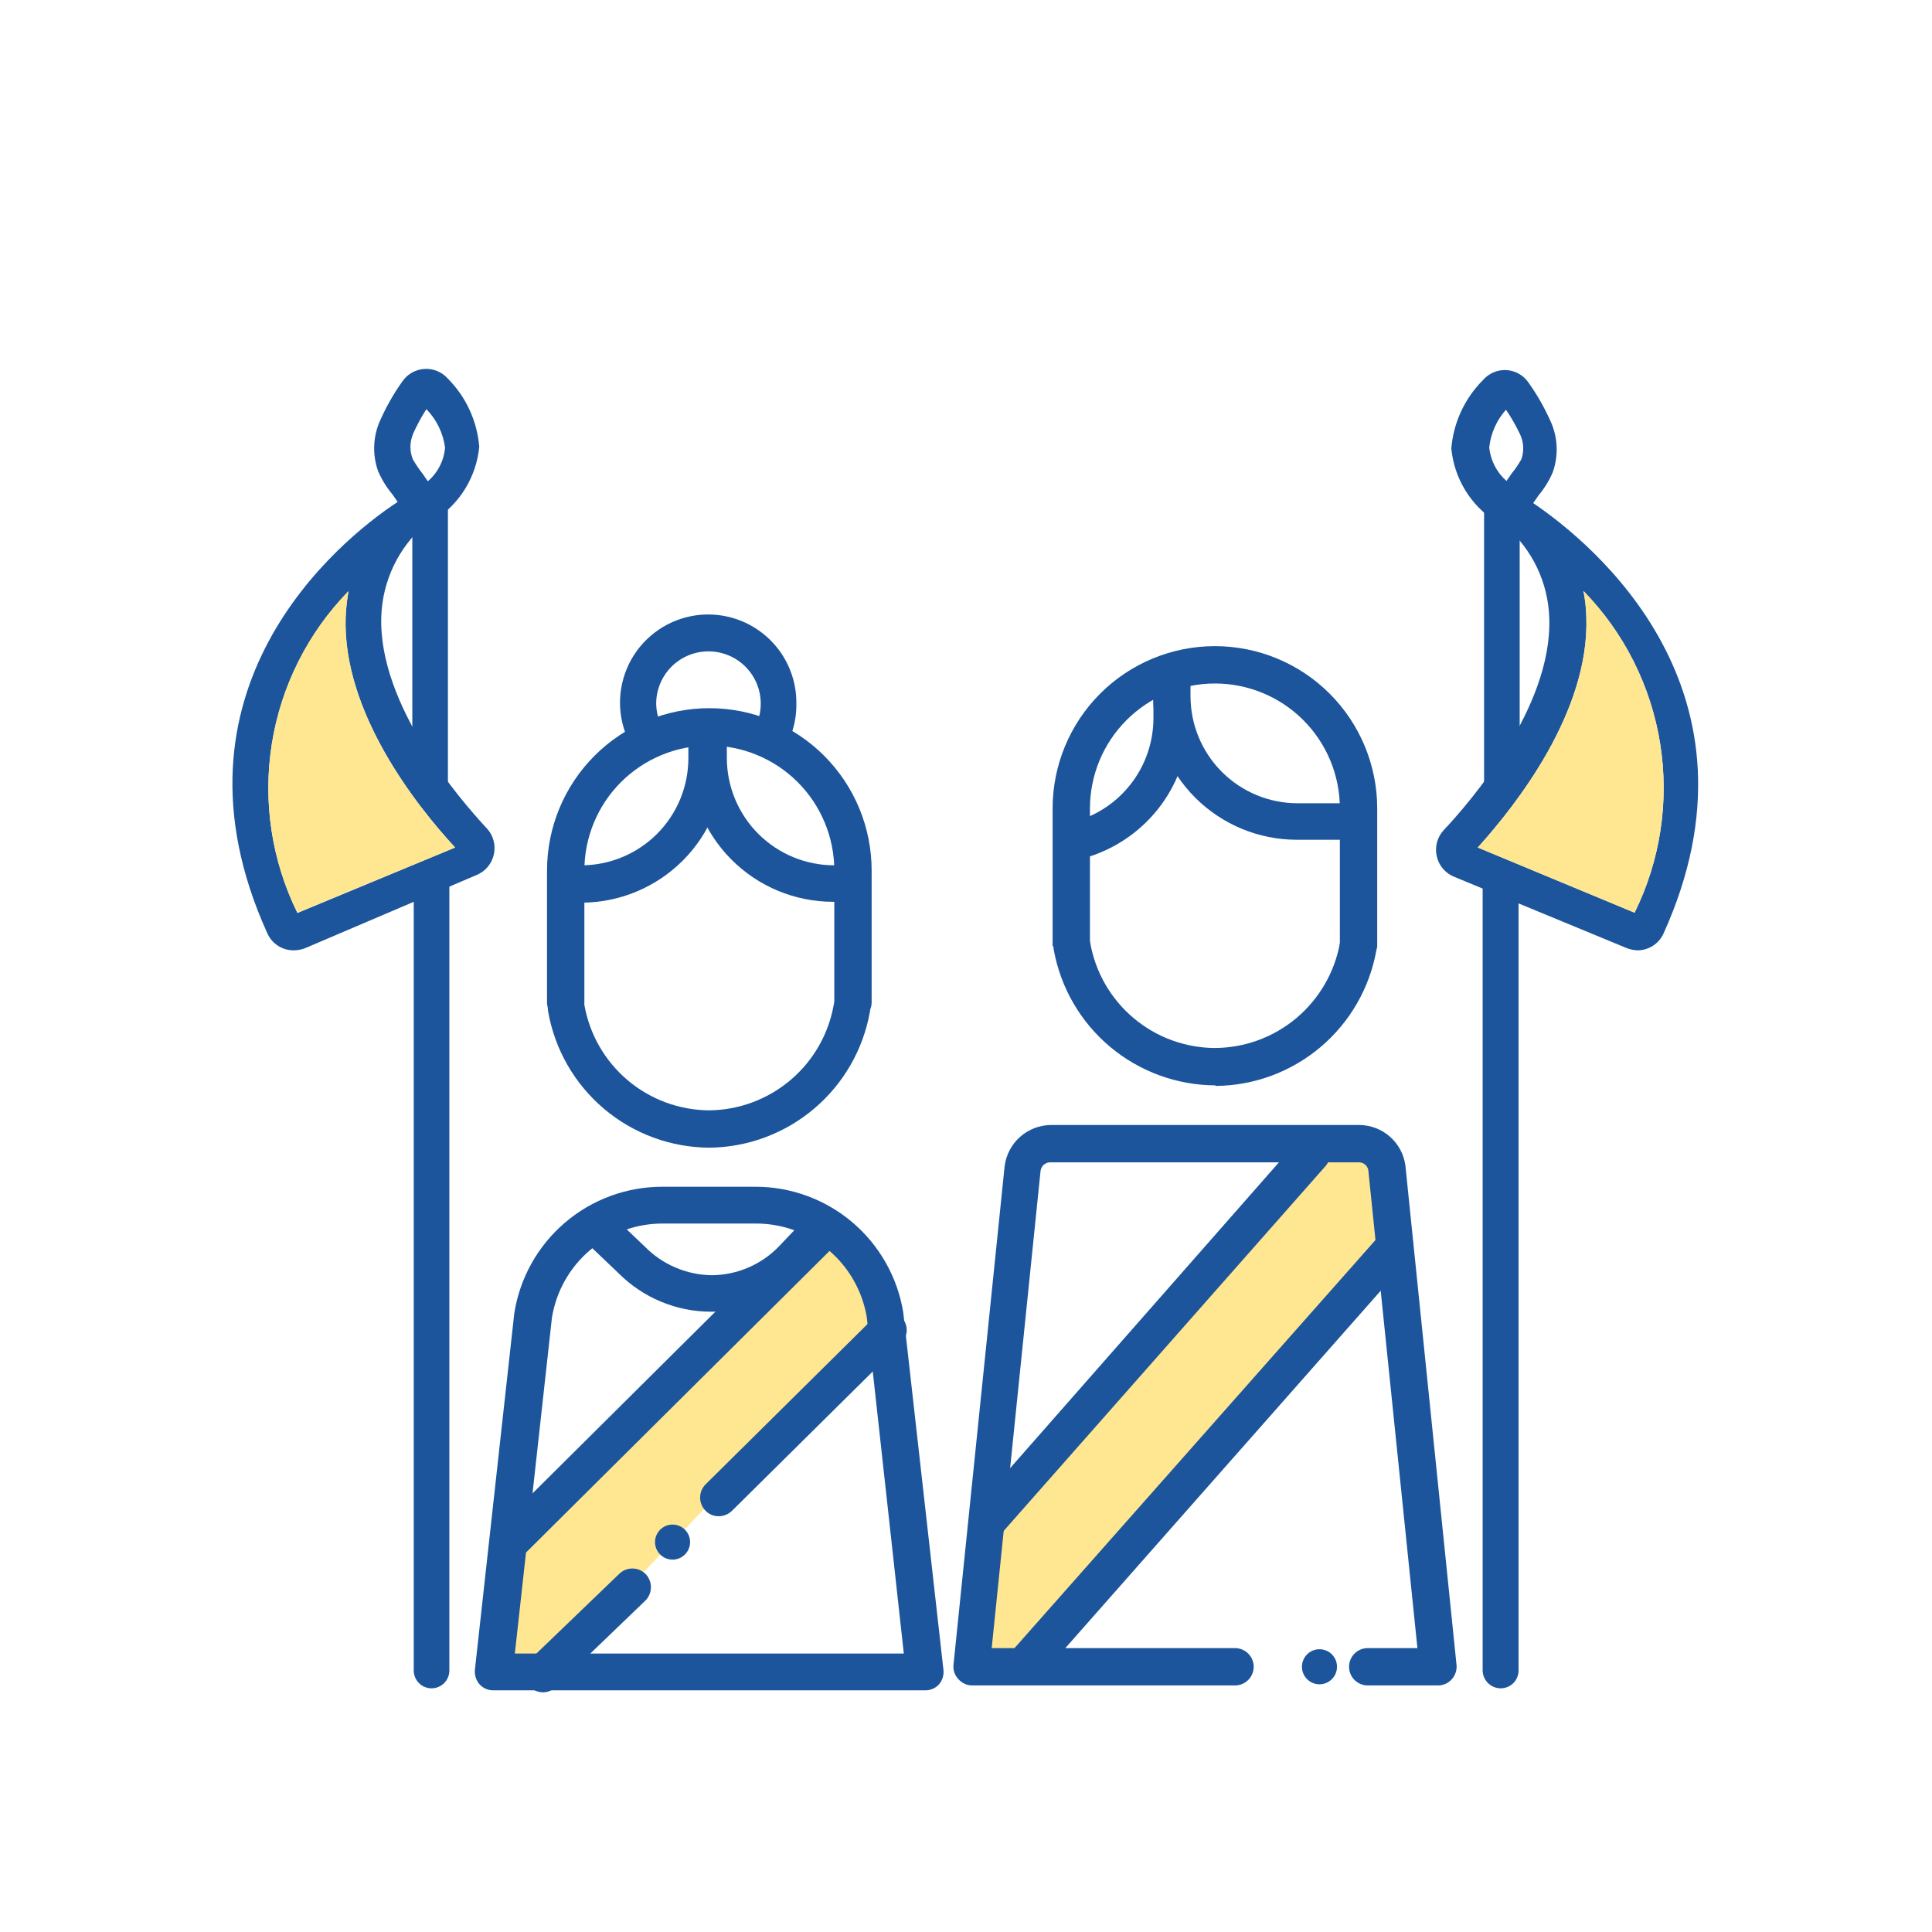 <svg width="70" height="70" viewBox="0 0 70 70" fill="none" xmlns="http://www.w3.org/2000/svg">
<g clip-path="url(#clip0_2091_4469)">
<path d="M47.276 41.344L35.65 55.946L35.453 60.39L36.816 60.588L50.492 45.153L49.816 41.489L47.276 41.344Z" fill="#FFE690"/>
<path d="M29.978 44.3L18.353 56.654L18.165 60.421L20.018 60.39L32.081 47.838L31.154 45.496L29.978 44.3Z" fill="#FFE690"/>
<path d="M55.061 18.176H53.771V28.604H55.061V18.176Z" fill="#1C559B"/>
<path d="M54.374 61.171C54.202 61.171 54.037 61.103 53.914 60.982C53.792 60.862 53.721 60.697 53.719 60.525V31.914C53.739 31.756 53.816 31.61 53.936 31.505C54.056 31.399 54.21 31.341 54.369 31.341C54.529 31.341 54.683 31.399 54.803 31.505C54.922 31.61 55 31.756 55.02 31.914V60.525C55.02 60.697 54.952 60.861 54.831 60.982C54.71 61.103 54.546 61.171 54.374 61.171Z" fill="#1C559B"/>
<path d="M59.349 34.433C59.207 34.43 59.066 34.402 58.933 34.349L52.688 31.768C52.528 31.704 52.386 31.601 52.275 31.469C52.164 31.336 52.088 31.178 52.053 31.009C52.017 30.841 52.022 30.666 52.07 30.501C52.117 30.336 52.204 30.185 52.324 30.061C53.25 29.073 56.248 25.628 56.133 22.391C56.113 21.758 55.963 21.136 55.69 20.565C55.418 19.994 55.03 19.485 54.551 19.071L54.249 18.883H54.177C53.731 18.592 53.356 18.204 53.08 17.748C52.804 17.292 52.635 16.78 52.584 16.25C52.66 15.315 53.066 14.437 53.729 13.773C53.833 13.651 53.964 13.555 54.112 13.492C54.259 13.428 54.419 13.4 54.58 13.409C54.74 13.418 54.896 13.464 55.035 13.544C55.175 13.623 55.294 13.734 55.384 13.867C55.688 14.295 55.949 14.751 56.165 15.23C56.444 15.821 56.478 16.498 56.258 17.114C56.127 17.419 55.951 17.703 55.738 17.957L55.55 18.228C57.715 19.695 64.251 25.055 60.265 33.84C60.182 34.014 60.053 34.161 59.891 34.266C59.73 34.37 59.542 34.428 59.349 34.433ZM53.542 30.707L59.224 33.069C60.159 31.173 60.483 29.034 60.151 26.946C59.819 24.859 58.848 22.925 57.372 21.412C57.433 21.721 57.468 22.035 57.476 22.349C57.601 25.784 54.926 29.177 53.542 30.707ZM54.583 14.824C54.233 15.208 54.014 15.693 53.958 16.209C54.003 16.679 54.227 17.115 54.583 17.426L54.77 17.156C54.903 16.993 55.021 16.819 55.124 16.635C55.226 16.338 55.207 16.013 55.072 15.73C54.922 15.415 54.748 15.112 54.551 14.824H54.583Z" fill="#1C559B"/>
<path d="M9.683 33.808C5.697 25.014 12.233 19.612 14.408 18.186L14.221 17.915C14.007 17.661 13.832 17.377 13.7 17.072C13.481 16.457 13.514 15.779 13.794 15.188C14.009 14.71 14.271 14.253 14.575 13.825C14.664 13.692 14.783 13.582 14.922 13.502C15.061 13.423 15.216 13.377 15.376 13.367C15.533 13.357 15.691 13.382 15.837 13.442C15.983 13.501 16.114 13.593 16.219 13.711C16.882 14.374 17.288 15.252 17.364 16.188C17.313 16.718 17.143 17.23 16.868 17.686C16.592 18.142 16.218 18.53 15.771 18.821H15.699L15.397 19.008C14.92 19.424 14.533 19.933 14.261 20.504C13.989 21.075 13.837 21.696 13.815 22.328C13.7 25.565 16.708 29.01 17.624 29.999C17.744 30.122 17.831 30.273 17.878 30.439C17.926 30.604 17.931 30.778 17.895 30.946C17.86 31.116 17.784 31.274 17.673 31.406C17.562 31.539 17.42 31.642 17.26 31.706L11.067 34.349C10.934 34.402 10.793 34.43 10.651 34.433C10.446 34.435 10.245 34.378 10.072 34.267C9.9 34.156 9.765 33.996 9.683 33.808ZM12.524 22.36C12.537 22.045 12.572 21.732 12.628 21.423C11.152 22.936 10.181 24.869 9.849 26.957C9.517 29.044 9.841 31.184 10.776 33.08L16.49 30.707C15.074 29.177 12.399 25.784 12.524 22.349V22.36ZM14.96 15.74C14.841 16.03 14.841 16.355 14.96 16.646C15.066 16.827 15.184 17.001 15.313 17.166L15.501 17.437C15.861 17.129 16.085 16.691 16.125 16.219C16.057 15.693 15.819 15.204 15.449 14.824C15.263 15.113 15.1 15.416 14.96 15.73V15.74Z" fill="#1C559B"/>
<path d="M16.229 18.176H14.939V28.604H16.229V18.176Z" fill="#1C559B"/>
<path d="M15.636 61.171C15.807 61.171 15.971 61.103 16.092 60.982C16.213 60.861 16.281 60.697 16.281 60.525V31.914C16.281 31.743 16.213 31.579 16.092 31.458C15.971 31.337 15.807 31.269 15.636 31.269C15.465 31.269 15.301 31.337 15.18 31.458C15.059 31.579 14.991 31.743 14.991 31.914V60.525C14.991 60.697 15.059 60.861 15.18 60.982C15.301 61.103 15.465 61.171 15.636 61.171Z" fill="#1C559B"/>
<path d="M24.191 26.648C23.93 26.326 23.784 25.927 23.775 25.513C23.772 25.21 23.842 24.91 23.979 24.639C24.116 24.368 24.316 24.134 24.562 23.957C24.809 23.779 25.094 23.664 25.394 23.62C25.695 23.576 26.001 23.605 26.288 23.704C26.575 23.803 26.834 23.97 27.043 24.19C27.252 24.41 27.405 24.677 27.489 24.969C27.573 25.26 27.586 25.568 27.527 25.865C27.467 26.163 27.337 26.442 27.147 26.679C27.435 26.742 27.712 26.848 27.969 26.991C28.109 27.065 28.224 27.177 28.302 27.314C28.667 26.785 28.86 26.156 28.854 25.513C28.863 25.021 28.757 24.534 28.546 24.089C28.335 23.644 28.024 23.254 27.637 22.95C27.251 22.645 26.799 22.434 26.317 22.332C25.835 22.231 25.337 22.242 24.86 22.365C24.384 22.488 23.942 22.72 23.57 23.042C23.197 23.364 22.904 23.767 22.714 24.221C22.523 24.675 22.44 25.167 22.47 25.658C22.501 26.149 22.645 26.627 22.89 27.054C23.302 26.855 23.74 26.718 24.191 26.648Z" fill="#1C559B"/>
<path d="M30.904 36.993C30.725 36.993 30.553 36.922 30.426 36.795C30.299 36.668 30.228 36.496 30.228 36.317V31.539C30.228 30.945 30.111 30.356 29.883 29.807C29.656 29.258 29.322 28.758 28.902 28.338C28.482 27.918 27.982 27.584 27.433 27.357C26.884 27.129 26.295 27.012 25.701 27.012C25.106 27.012 24.517 27.129 23.968 27.357C23.419 27.584 22.92 27.918 22.499 28.338C22.079 28.758 21.745 29.258 21.518 29.807C21.29 30.356 21.173 30.945 21.173 31.539V36.317C21.173 36.496 21.102 36.668 20.975 36.795C20.848 36.922 20.676 36.993 20.497 36.993C20.317 36.993 20.145 36.922 20.018 36.795C19.891 36.668 19.82 36.496 19.82 36.317V31.539C19.82 29.98 20.44 28.484 21.542 27.381C22.645 26.278 24.141 25.659 25.701 25.659C27.26 25.659 28.756 26.278 29.859 27.381C30.962 28.484 31.581 29.98 31.581 31.539V36.317C31.581 36.405 31.564 36.493 31.529 36.575C31.495 36.658 31.446 36.732 31.383 36.795C31.32 36.858 31.245 36.908 31.163 36.942C31.081 36.976 30.993 36.993 30.904 36.993Z" fill="#1C559B"/>
<path d="M31.321 31.352H30.228C29.197 31.352 28.209 30.943 27.479 30.216C26.75 29.488 26.338 28.5 26.335 27.47V26.315H24.982V27.47C24.982 28.85 25.531 30.174 26.507 31.15C27.483 32.126 28.806 32.674 30.186 32.674H31.279L31.321 31.352Z" fill="#1C559B"/>
<path d="M24.941 26.315V27.47C24.941 27.98 24.84 28.485 24.645 28.956C24.45 29.427 24.164 29.855 23.804 30.215C23.443 30.575 23.015 30.861 22.544 31.056C22.073 31.252 21.568 31.352 21.058 31.352H20.85V32.705H21.058C22.439 32.705 23.762 32.157 24.738 31.181C25.714 30.205 26.262 28.881 26.262 27.501V26.315H24.941Z" fill="#1C559B"/>
<path d="M25.701 41.583C24.305 41.575 22.956 41.078 21.89 40.179C20.823 39.279 20.105 38.034 19.862 36.66C19.845 36.574 19.846 36.486 19.864 36.4C19.882 36.314 19.916 36.232 19.965 36.16C20.065 36.013 20.218 35.913 20.392 35.88C20.566 35.846 20.746 35.884 20.893 35.983C20.965 36.032 21.027 36.096 21.075 36.169C21.123 36.242 21.157 36.324 21.173 36.41C21.361 37.476 21.917 38.443 22.744 39.141C23.572 39.839 24.618 40.224 25.701 40.23C26.779 40.218 27.819 39.829 28.642 39.132C29.465 38.435 30.018 37.472 30.207 36.41C30.24 36.236 30.34 36.081 30.486 35.98C30.633 35.878 30.813 35.839 30.988 35.869C31.161 35.907 31.314 36.01 31.413 36.158C31.512 36.305 31.549 36.485 31.518 36.66C31.274 38.028 30.561 39.268 29.5 40.166C28.441 41.065 27.1 41.566 25.711 41.583H25.701Z" fill="#1C559B"/>
<path d="M48.546 34.329V29.291C48.546 28.09 48.069 26.939 47.22 26.09C46.371 25.241 45.219 24.764 44.018 24.764C42.818 24.764 41.666 25.241 40.817 26.09C39.968 26.939 39.491 28.09 39.491 29.291V34.287H38.138V29.291C38.138 27.732 38.758 26.236 39.86 25.133C40.963 24.03 42.459 23.411 44.018 23.411C45.578 23.411 47.074 24.03 48.176 25.133C49.279 26.236 49.899 27.732 49.899 29.291V34.329H48.546Z" fill="#1C559B"/>
<path d="M48.91 29.104H47.016C45.986 29.104 44.999 28.695 44.271 27.967C43.543 27.239 43.134 26.251 43.134 25.222V24.067H41.781V25.222C41.781 26.602 42.329 27.926 43.305 28.901C44.281 29.877 45.605 30.426 46.985 30.426H48.879L48.91 29.104Z" fill="#1C559B"/>
<path d="M39.387 29.614C40.098 29.32 40.705 28.822 41.133 28.183C41.561 27.544 41.79 26.792 41.791 26.023V25.284H41.843C42.156 25.139 42.478 24.993 42.801 24.868L43.082 24.753V26.075C43.083 27.193 42.724 28.281 42.059 29.179C41.393 30.077 40.456 30.736 39.387 31.061V29.614Z" fill="#1C559B"/>
<path d="M44.029 39.325C42.634 39.318 41.285 38.822 40.217 37.925C39.148 37.028 38.428 35.785 38.18 34.412C38.149 34.236 38.188 34.054 38.289 33.907C38.391 33.759 38.545 33.656 38.721 33.621C38.896 33.59 39.076 33.63 39.222 33.731C39.368 33.833 39.468 33.987 39.501 34.162C39.689 35.227 40.246 36.192 41.074 36.889C41.901 37.585 42.947 37.968 44.029 37.971C45.105 37.963 46.144 37.58 46.968 36.889C47.792 36.197 48.35 35.241 48.546 34.183C48.553 34.088 48.581 33.996 48.626 33.913C48.672 33.83 48.734 33.757 48.809 33.699C48.885 33.641 48.972 33.6 49.064 33.578C49.157 33.556 49.253 33.554 49.346 33.572C49.439 33.589 49.528 33.626 49.606 33.681C49.684 33.735 49.75 33.805 49.799 33.886C49.848 33.967 49.88 34.058 49.892 34.152C49.903 34.246 49.895 34.342 49.868 34.433C49.623 35.801 48.907 37.041 47.845 37.938C46.782 38.836 45.44 39.333 44.05 39.345L44.029 39.325Z" fill="#1C559B"/>
<path d="M33.496 61.244H17.884C17.788 61.246 17.693 61.228 17.605 61.19C17.517 61.152 17.438 61.096 17.374 61.025C17.311 60.953 17.264 60.868 17.236 60.777C17.207 60.686 17.197 60.589 17.207 60.494L18.633 47.588C18.832 46.308 19.483 45.141 20.469 44.299C21.454 43.457 22.708 42.996 24.004 42.998H27.355C28.645 42.994 29.894 43.449 30.879 44.283C31.863 45.117 32.518 46.274 32.726 47.547L34.183 60.505C34.193 60.6 34.184 60.696 34.155 60.787C34.126 60.879 34.079 60.963 34.016 61.035C33.95 61.105 33.868 61.16 33.779 61.196C33.689 61.232 33.593 61.248 33.496 61.244ZM18.654 59.911H32.747L31.404 47.713C31.241 46.764 30.747 45.903 30.01 45.284C29.272 44.664 28.339 44.327 27.376 44.331H24.025C23.056 44.326 22.119 44.667 21.38 45.293C20.641 45.919 20.151 46.789 19.997 47.745L18.654 59.911Z" fill="#1C559B"/>
<path d="M52.105 61.067H49.556C49.376 61.067 49.204 60.995 49.077 60.868C48.95 60.742 48.879 60.569 48.879 60.39C48.879 60.211 48.95 60.039 49.077 59.912C49.204 59.785 49.376 59.714 49.556 59.714H51.356L49.576 42.395C49.562 42.318 49.523 42.249 49.464 42.198C49.406 42.147 49.331 42.117 49.254 42.114H38.034C37.95 42.118 37.871 42.152 37.81 42.209C37.749 42.266 37.711 42.343 37.701 42.426L35.931 59.714H44.747C44.926 59.714 45.099 59.785 45.225 59.912C45.352 60.039 45.424 60.211 45.424 60.39C45.424 60.569 45.352 60.742 45.225 60.868C45.099 60.995 44.926 61.067 44.747 61.067H35.224C35.129 61.066 35.035 61.046 34.949 61.006C34.863 60.967 34.786 60.909 34.724 60.838C34.658 60.769 34.608 60.687 34.578 60.597C34.547 60.507 34.537 60.412 34.547 60.317L36.4 42.249C36.453 41.841 36.651 41.465 36.959 41.191C37.267 40.918 37.664 40.765 38.076 40.761H49.254C49.66 40.764 50.051 40.913 50.357 41.181C50.662 41.448 50.862 41.816 50.919 42.218L52.772 60.317C52.782 60.411 52.772 60.505 52.743 60.595C52.715 60.685 52.667 60.767 52.605 60.838C52.543 60.909 52.466 60.967 52.38 61.006C52.294 61.046 52.2 61.066 52.105 61.067Z" fill="#1C559B"/>
<path d="M25.784 47.526C25.155 47.528 24.532 47.404 23.951 47.163C23.371 46.922 22.844 46.568 22.401 46.121L21.308 45.08C21.181 44.953 21.11 44.781 21.11 44.601C21.11 44.422 21.181 44.249 21.308 44.123C21.435 43.996 21.608 43.924 21.787 43.924C21.967 43.924 22.139 43.996 22.266 44.123L23.359 45.163C24.001 45.819 24.877 46.193 25.794 46.204C26.247 46.2 26.695 46.105 27.111 45.927C27.527 45.748 27.904 45.489 28.219 45.163L29.208 44.123C29.271 44.06 29.346 44.01 29.428 43.976C29.51 43.941 29.598 43.924 29.687 43.924C29.776 43.924 29.864 43.941 29.946 43.976C30.028 44.01 30.103 44.06 30.166 44.123C30.228 44.184 30.278 44.258 30.312 44.34C30.346 44.421 30.363 44.508 30.363 44.596C30.363 44.684 30.346 44.771 30.312 44.853C30.278 44.934 30.228 45.008 30.166 45.07L29.177 46.111C28.299 47 27.106 47.509 25.857 47.526H25.784Z" fill="#1C559B"/>
<path d="M35.796 55.811C35.632 55.812 35.472 55.753 35.349 55.644C35.215 55.524 35.134 55.357 35.123 55.178C35.111 54.999 35.17 54.823 35.286 54.687L47.006 41.354C47.125 41.221 47.293 41.14 47.472 41.128C47.651 41.116 47.827 41.175 47.963 41.292C48.03 41.35 48.085 41.422 48.125 41.502C48.164 41.581 48.188 41.668 48.193 41.757C48.199 41.846 48.187 41.936 48.159 42.02C48.13 42.104 48.085 42.182 48.026 42.249L36.265 55.582C36.206 55.649 36.134 55.705 36.054 55.744C35.973 55.783 35.886 55.806 35.796 55.811Z" fill="#1C559B"/>
<path d="M18.405 56.623C18.226 56.617 18.056 56.547 17.926 56.425C17.863 56.362 17.813 56.287 17.779 56.205C17.745 56.123 17.727 56.035 17.727 55.946C17.727 55.857 17.745 55.769 17.779 55.687C17.813 55.605 17.863 55.53 17.926 55.467L29.302 44.164C29.365 44.102 29.44 44.053 29.523 44.02C29.605 43.987 29.694 43.97 29.783 43.971C29.872 43.972 29.959 43.99 30.041 44.025C30.123 44.06 30.197 44.111 30.259 44.175C30.321 44.238 30.37 44.313 30.404 44.396C30.437 44.478 30.453 44.567 30.452 44.656C30.451 44.744 30.433 44.832 30.398 44.914C30.363 44.996 30.312 45.07 30.249 45.132L18.883 56.425C18.756 56.551 18.584 56.622 18.405 56.623Z" fill="#1C559B"/>
<path d="M26.044 54.936C25.955 54.938 25.867 54.921 25.784 54.887C25.702 54.853 25.627 54.802 25.565 54.739C25.502 54.676 25.452 54.601 25.418 54.519C25.384 54.437 25.367 54.349 25.367 54.26C25.367 54.171 25.384 54.083 25.418 54.001C25.452 53.919 25.502 53.844 25.565 53.781L31.695 47.713C31.824 47.589 31.995 47.519 32.174 47.519C32.353 47.519 32.525 47.589 32.653 47.713C32.716 47.776 32.766 47.851 32.8 47.933C32.834 48.015 32.852 48.103 32.852 48.192C32.852 48.281 32.834 48.369 32.8 48.451C32.766 48.533 32.716 48.608 32.653 48.671L26.533 54.728C26.404 54.859 26.228 54.934 26.044 54.936Z" fill="#1C559B"/>
<path d="M19.674 61.316C19.49 61.314 19.314 61.239 19.185 61.108C19.06 60.98 18.991 60.808 18.991 60.63C18.991 60.451 19.06 60.279 19.185 60.151L22.432 57.028C22.495 56.965 22.57 56.916 22.652 56.881C22.734 56.847 22.822 56.83 22.911 56.83C23 56.83 23.088 56.847 23.17 56.881C23.252 56.916 23.327 56.965 23.39 57.028C23.515 57.157 23.584 57.328 23.584 57.507C23.584 57.686 23.515 57.858 23.39 57.986L20.143 61.108C20.083 61.174 20.011 61.226 19.93 61.262C19.85 61.298 19.762 61.316 19.674 61.316Z" fill="#1C559B"/>
<path d="M37.305 60.796C37.141 60.798 36.981 60.738 36.858 60.63C36.791 60.571 36.736 60.5 36.696 60.42C36.657 60.34 36.633 60.253 36.627 60.164C36.622 60.075 36.633 59.986 36.662 59.901C36.691 59.817 36.736 59.739 36.795 59.672L50.024 44.716C50.082 44.649 50.154 44.594 50.234 44.554C50.314 44.515 50.401 44.491 50.49 44.485C50.579 44.48 50.668 44.492 50.752 44.52C50.837 44.549 50.914 44.594 50.981 44.653C51.115 44.773 51.196 44.941 51.208 45.119C51.219 45.298 51.16 45.475 51.044 45.611L37.846 60.567C37.778 60.642 37.694 60.701 37.601 60.74C37.507 60.78 37.407 60.799 37.305 60.796Z" fill="#1C559B"/>
<path d="M24.368 56.508C24.719 56.508 25.003 56.224 25.003 55.873C25.003 55.523 24.719 55.238 24.368 55.238C24.018 55.238 23.733 55.523 23.733 55.873C23.733 56.224 24.018 56.508 24.368 56.508Z" fill="#1C559B"/>
<path d="M47.807 61.025C48.158 61.025 48.442 60.741 48.442 60.39C48.442 60.039 48.158 59.755 47.807 59.755C47.456 59.755 47.172 60.039 47.172 60.39C47.172 60.741 47.456 61.025 47.807 61.025Z" fill="#1C559B"/>
<path d="M12.524 22.349C12.537 22.035 12.572 21.722 12.628 21.412C11.152 22.925 10.181 24.859 9.849 26.946C9.517 29.034 9.841 31.173 10.776 33.069L16.489 30.707C15.074 29.177 12.399 25.784 12.524 22.349Z" fill="#FFE690"/>
<path d="M53.542 30.707L59.224 33.069C60.159 31.173 60.483 29.034 60.151 26.946C59.819 24.859 58.848 22.925 57.372 21.412C57.433 21.721 57.468 22.035 57.476 22.349C57.601 25.784 54.926 29.177 53.542 30.707Z" fill="#FFE690"/>
<rect x="-8421.83" y="-1621.29" width="11780.9" height="6448.93" stroke="black" stroke-width="30"/>
</g>
<defs>
<clipPath id="clip0_2091_4469">
<rect width="62" height="62" fill="white" transform="translate(4 4)"/>
</clipPath>
</defs>
</svg>
